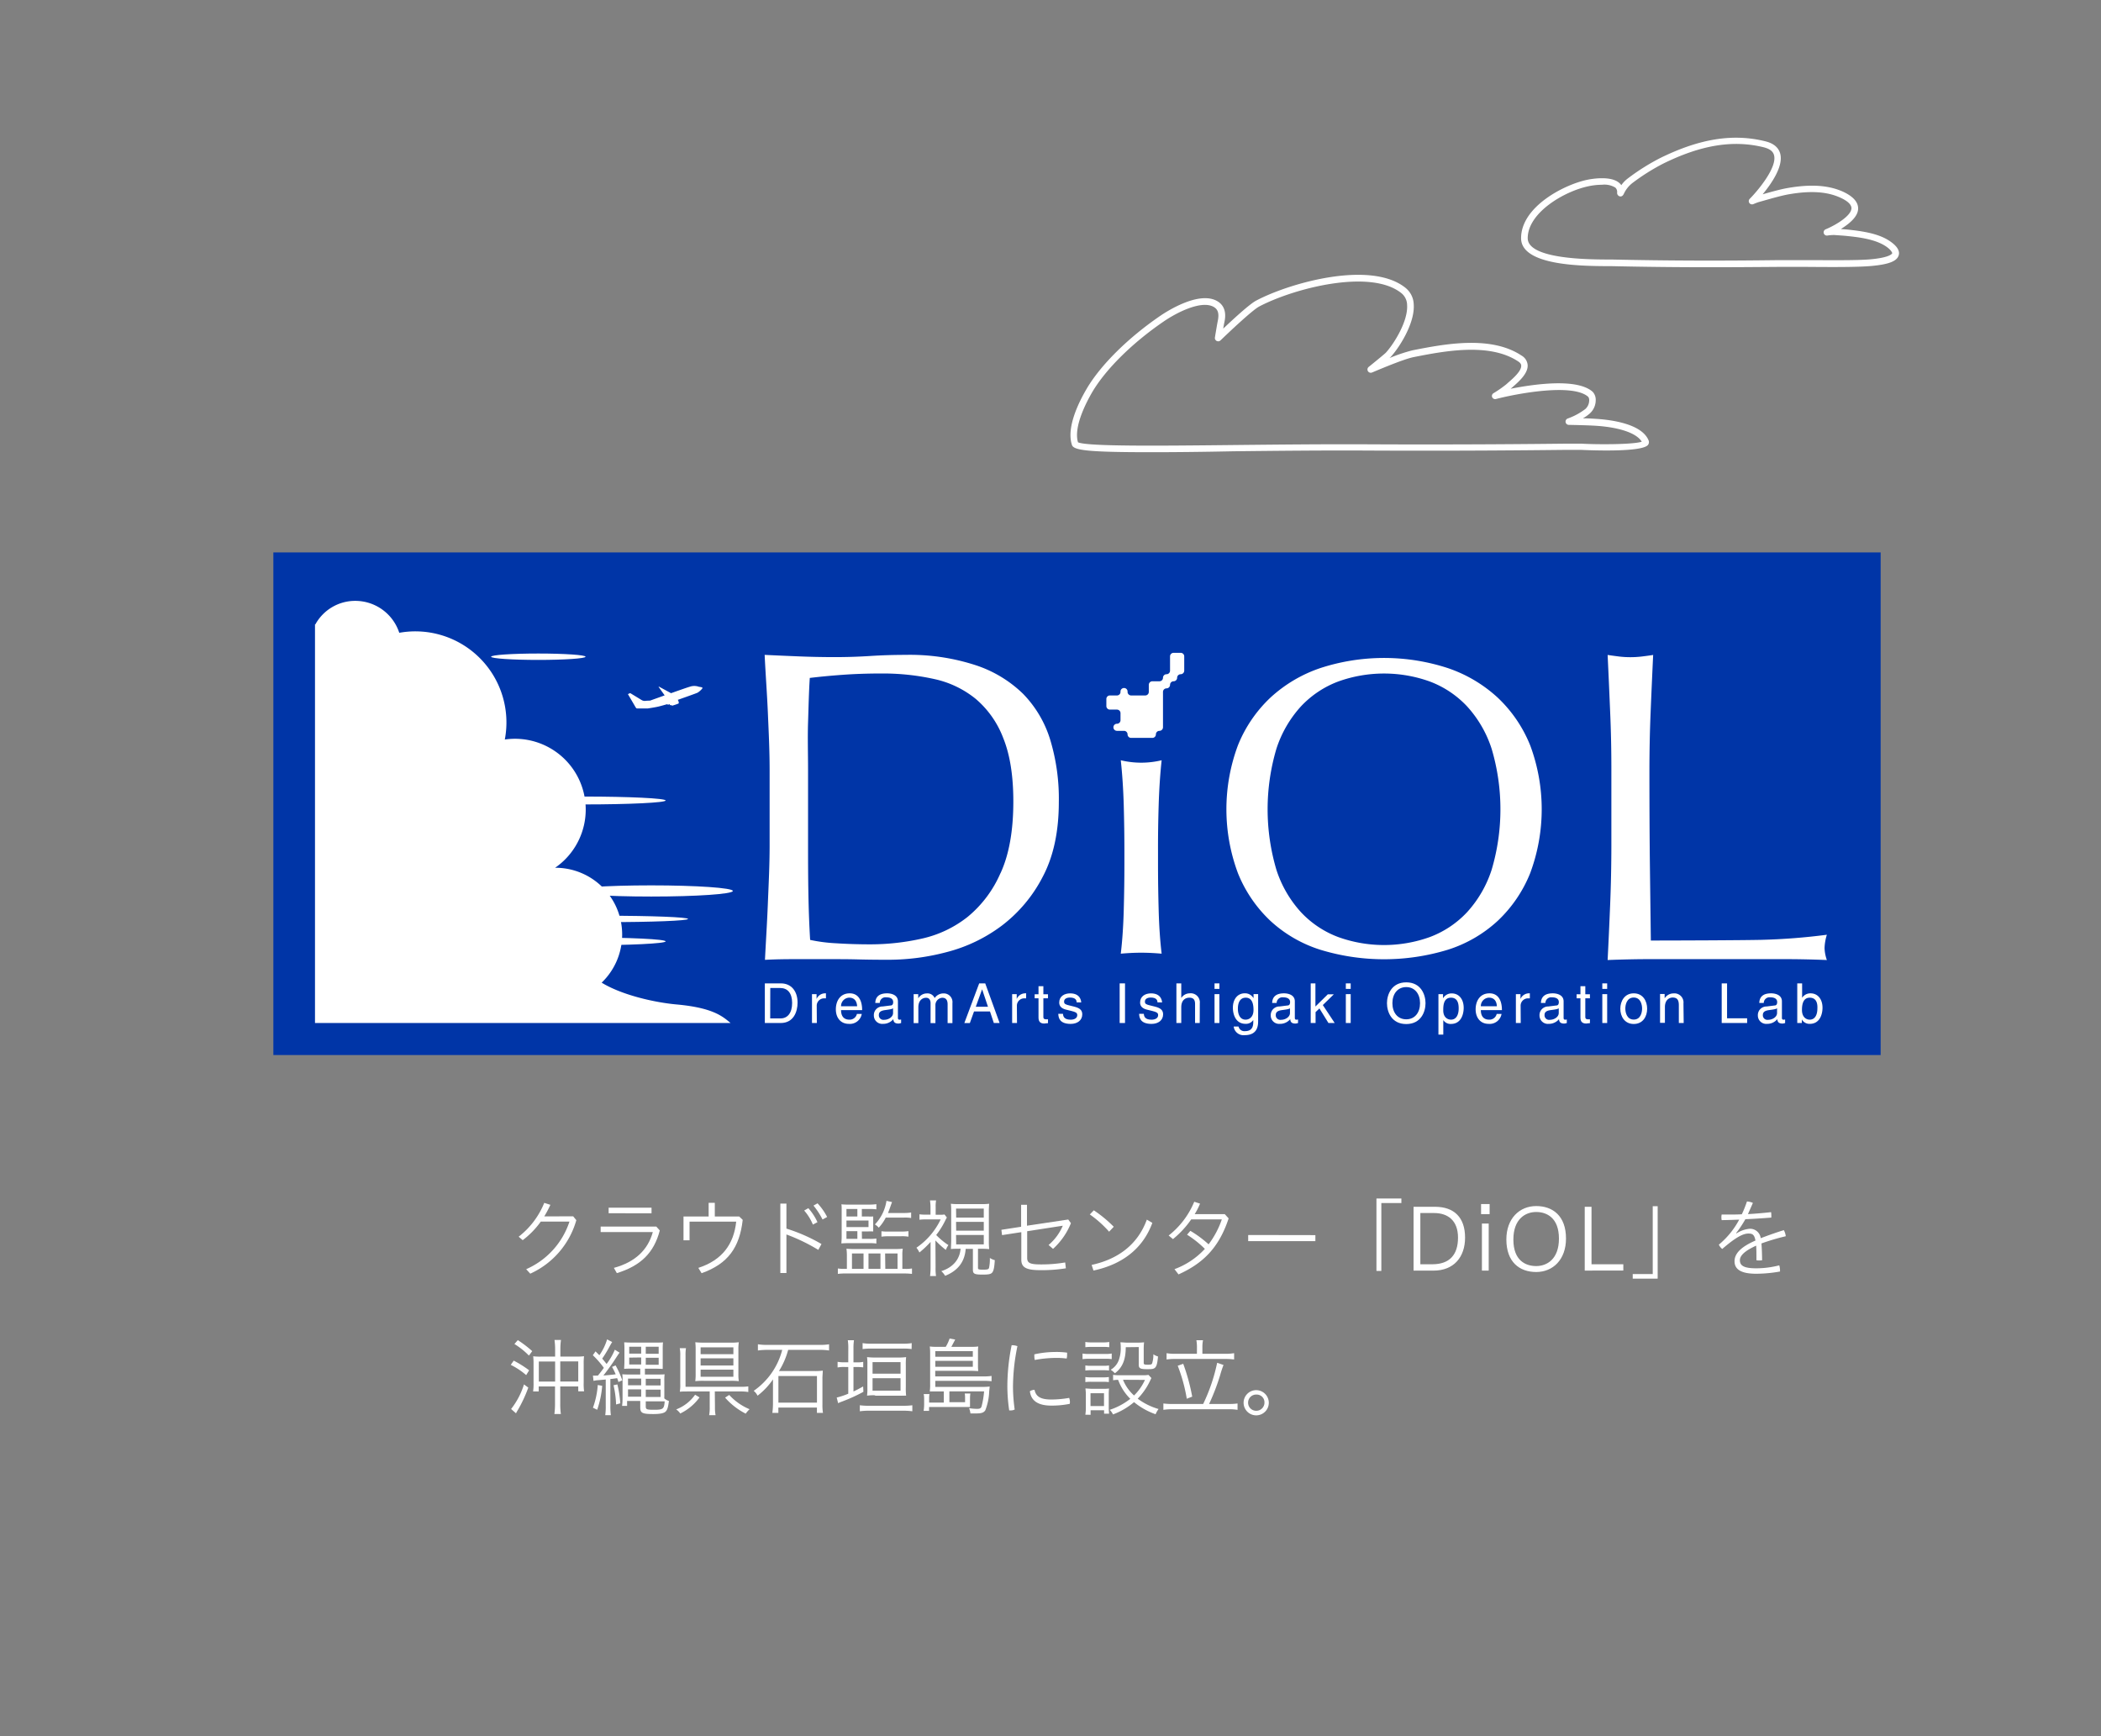 <svg id="レイヤー_2" data-name="レイヤー 2" xmlns="http://www.w3.org/2000/svg" xmlns:xlink="http://www.w3.org/1999/xlink" viewBox="0 0 545 450.45"><rect x="0" y="0" width="545" height="450.45" fill="#808080" stroke="none"/><defs><style>.cls-1{fill:none;}.cls-2{fill:#fff;}.cls-3{fill:#0035a7;}.cls-4{clip-path:url(#clip-path);}</style><clipPath id="clip-path"><rect class="cls-1" x="81.71" y="149.96" width="117.11" height="115.45"/></clipPath></defs><path class="cls-2" d="M298.61,117.32c-16.45,0-20.08-.49-20.54-1.86h0c-1.52-4.51,1.76-11.12,3.85-14.66,3.63-6.15,10.77-13.21,19.11-18.9,1.6-1.09,9.82-6.4,14.57-3.86,2.85,1.52,2.21,4.59,2,5.6-.07.3-.18.94-.3,1.62,2.5-2.37,6.82-6.36,8.53-7.26,8.76-4.64,29.84-10.57,38.81-3.28a5.72,5.72,0,0,1,2.08,4.22c.36,5-3.94,11.5-6,13.7l-.27.25a42.51,42.51,0,0,1,5.93-2c8.06-1.58,20.24-4,28.31,1.36a3.12,3.12,0,0,1,1.58,2.43c.15,2.18-2.24,4.28-3.82,5.67l-.58.51,0,0c6.17-1.22,17.26-2.79,21.27.79a3,3,0,0,1,.79,2.18,4.63,4.63,0,0,1-1.56,3.46,10.76,10.76,0,0,1-1.75,1.24c1.32,0,2.7.09,3.6.15,4.29.29,11.74,1.42,13.43,5.59a1.18,1.18,0,0,1-.14,1.13c-1.54,2.15-17.3,1.32-17.46,1.31l-3.39,0c-7.54.08-27.56.31-52.21.18-11.5-.06-23.72.07-34.51.19C311.15,117.26,304.15,117.32,298.61,117.32Zm-19-2.58c2.28,1.13,21.61.92,40.31.72,10.79-.11,23-.24,34.54-.19,24.64.13,44.65-.09,52.18-.17,2.77,0,3.38,0,3.51,0,4.65.27,13.68.22,15.72-.51-1.29-2.17-5.62-3.7-11.77-4.12-2.1-.15-7.12-.24-7.17-.24a.85.85,0,0,1-.26-1.65,16.75,16.75,0,0,0,4.56-2.46,3,3,0,0,0,1-2.15,1.49,1.49,0,0,0-.23-1c-4-3.62-18.65-.83-23.94.55a.84.84,0,0,1-1-.5.83.83,0,0,1,.34-1,29.61,29.61,0,0,0,3.35-2.33l.6-.54c1.17-1,3.34-2.93,3.25-4.28,0-.15,0-.6-.81-1.12-7.5-4.95-19.27-2.64-27.06-1.11-2.94.58-10.75,4-10.83,4a.85.85,0,0,1-.87-1.44c2-1.61,4.21-3.43,4.46-3.7,2.07-2.25,5.82-8.2,5.51-12.42a4,4,0,0,0-1.45-3c-8-6.48-28-1.27-36.95,3.46-1.83,1-7.82,6.66-10,8.77a.86.86,0,0,1-1,.14.85.85,0,0,1-.45-.89s.55-3.39.73-4.23c.42-2,.08-3.1-1.13-3.75-3.23-1.72-9.57,1.56-12.81,3.77-8.14,5.55-15.09,12.41-18.6,18.36C281.85,104.27,278.43,110.71,279.63,114.74Zm.06.18Z"/><path class="cls-2" d="M443.57,69.33c-8.62,0-16.89-.09-25.53-.28h-1.47c-6.57-.06-22-.19-22-7.25,0-8.17,11.16-13.9,17.14-15.15,1-.21,6.09-1.15,8.33.81a2.9,2.9,0,0,1,.53.58,7.63,7.63,0,0,1,1.71-1.76A56.28,56.28,0,0,1,430.66,41c10.26-5.05,18.94-6.43,27.35-4.32,2.06.52,3.33,1.58,3.77,3.15.9,3.25-2.24,7.79-4.55,10.58,2.12-.6,4.66-1.32,6.49-1.63,6.08-1.06,10.68-.73,14.47,1C480.73,51,482,52.42,482,54.09c0,2.15-2.37,4-4.47,5.33l1.56.12c4.16.44,8.47,1.05,11.45,3.24.6.45,2.43,1.79,2,3.4s-2.67,2.42-7.07,2.82h0c-3.68.34-10.66.29-16.82.24-2.88,0-5.52,0-7.42,0C455,69.29,449.23,69.33,443.57,69.33Zm41.77-1.17h0ZM415.57,47.93a17.68,17.68,0,0,0-3.49.38c-6.45,1.35-15.78,6.93-15.79,13.48,0,5.37,15.28,5.5,20.3,5.54l1.49,0c14.28.31,27.57.36,43.08.16,1.91,0,4.56,0,7.45,0,6.12,0,13.06.11,16.65-.22h0c5.23-.48,5.58-1.54,5.59-1.58s-.18-.71-1.35-1.57c-2.86-2.11-7.53-2.6-10.62-2.92-.55-.06-2.95-.22-3.07-.23a11.76,11.76,0,0,0-1.8.14.84.84,0,0,1-.93-.62.85.85,0,0,1,.5-1c2.56-1.06,6.65-3.49,6.69-5.47,0-1.16-1.51-2.11-2.8-2.7-3.46-1.61-7.74-1.9-13.46-.91-1.84.32-4.5,1.08-6.64,1.69l-1.11.31c-.51.15-1.47.56-1.48.56a.85.85,0,0,1-1-.31.84.84,0,0,1,.1-1.07c2.05-2.07,7.19-8.15,6.3-11.35-.27-1-1.1-1.59-2.55-2-8-2-16.3-.67-26.18,4.2a54.27,54.27,0,0,0-8.1,5.12,7.53,7.53,0,0,0-2.1,2.67c-.14.29-.44.89-1.14.7a.93.93,0,0,1-.63-.93,1.52,1.52,0,0,0-.49-1.35A5.52,5.52,0,0,0,415.57,47.93Z"/><path class="cls-2" d="M148.68,315.56l.82,1a21.72,21.72,0,0,1-11.95,13.88l-1.06-1.16a20.42,20.42,0,0,0,11.23-12.35h-7.44a22.19,22.19,0,0,1-4.69,4.82l-1.05-.9a21.09,21.09,0,0,0,6.64-8.78l1.59.51a26.77,26.77,0,0,1-1.59,3Z"/><path class="cls-2" d="M171.15,319.23c-1.52,5.85-5,9.18-11.14,11.07l-.77-1.36c5.57-1.52,8.83-4.69,10.1-9.29H155.81v-1.43h14.43Zm-2.14-5.9v1.44H157.88v-1.44Z"/><path class="cls-2" d="M191.74,315.6l.92.88c-.81,7.15-3.8,11.4-10.67,13.84l-.84-1.38c6.17-2,9.2-6.14,9.82-12h-12.1v4.84H177.3V315.6h6.52v-3.54h1.6v3.54Z"/><path class="cls-2" d="M204,318.75a43.76,43.76,0,0,1,9.09,4l-.82,1.52a47.52,47.52,0,0,0-8.27-4v10h-1.58v-18H204Zm5.68-5.3a14.26,14.26,0,0,1,2.37,3.63l-1.19.63a12.8,12.8,0,0,0-2.26-3.65Zm2.39-1.26a15.79,15.79,0,0,1,2.49,3.54l-1.19.66a19.34,19.34,0,0,0-2.35-3.61Z"/><path class="cls-2" d="M219.68,325.81a12.87,12.87,0,0,0-.11-1.85,19,19,0,0,0,2.07.09h10.47a19.26,19.26,0,0,0,2.07-.09,9.34,9.34,0,0,0-.11,1.72v3.52h.77a8.77,8.77,0,0,0,1.73-.11v1.41a17.49,17.49,0,0,0-2.17-.11H219.46a14.92,14.92,0,0,0-2.12.11v-1.41a10.42,10.42,0,0,0,1.63.11h.71Zm3.91-4.4h2a10,10,0,0,0,1.74-.09v1.3a10.85,10.85,0,0,0-1.7-.09H220a16.79,16.79,0,0,0-1.74.07c0-.35.07-1,.07-1.61v-7.06c0-.57,0-1.1-.07-1.48a15.82,15.82,0,0,0,1.65.07h5.5a13,13,0,0,0,1.92-.11v1.34a11.81,11.81,0,0,0-1.63-.09h-2.14v1.94h1.52a11.69,11.69,0,0,0,1.43,0c0,.31,0,.61,0,1.08v1.76c0,.44,0,.79,0,1.05a12.74,12.74,0,0,0-1.41,0h-1.54Zm-1.19-5.81v-1.94h-2.83v1.94Zm2.89,2.75v-1.69h-5.72v1.69Zm-5.72,1.06v2h2.83v-2ZM221,329.2H224v-4H221Zm4.29,0h3.1v-4h-3.1Zm4.48-13.31a11.5,11.5,0,0,1-1.82,2.62,4.08,4.08,0,0,0-1-.84,11.31,11.31,0,0,0,3-6.12l1.45.31c-.06.15-.15.38-.31.84-.39,1.1-.61,1.69-.74,2h4.13a11.32,11.32,0,0,0,1.87-.13V316a9.51,9.51,0,0,0-1.87-.11Zm-1.12,3.54a11.46,11.46,0,0,0,1.72.09h3.41a14.28,14.28,0,0,0,1.87-.11v1.43a10.44,10.44,0,0,0-1.85-.11h-3.26a13.93,13.93,0,0,0-1.89.11Zm1,9.77h3.17v-4H229.6Z"/><path class="cls-2" d="M242.69,328.78a13.64,13.64,0,0,0,.11,2.27h-1.54a17.78,17.78,0,0,0,.13-2.27V322.2a24.55,24.55,0,0,1-2.9,2.75,2.11,2.11,0,0,0-.11-.24,5.53,5.53,0,0,0-.66-1,18.56,18.56,0,0,0,6.29-7.35h-3.85a12.83,12.83,0,0,0-1.65.09v-1.41a11.88,11.88,0,0,0,1.6.09h1.26v-2c0-.55-.07-1.28-.13-1.7h1.58a8.9,8.9,0,0,0-.11,1.72v2H244a4.27,4.27,0,0,0,1-.07l.62.8a5.65,5.65,0,0,0-.42.77,20.43,20.43,0,0,1-2.35,3.76,18.73,18.73,0,0,0,3.16,2.62,5.92,5.92,0,0,0-.66,1.25,24.11,24.11,0,0,1-2.7-2.46Zm6.07-4.8c-.9,0-1.45,0-2.09.07,0-.51.07-1.36.07-2.18V314.5c0-1.17,0-1.5-.09-2.2a14.36,14.36,0,0,0,2.11.09h5.77a14.24,14.24,0,0,0,2.06-.09,20.81,20.81,0,0,0-.08,2.2v7.37a20.81,20.81,0,0,0,.08,2.2,20.09,20.09,0,0,0-2.11-.09h-.79v5c0,.35.22.42,1.34.42s1.39-.09,1.52-.44a10.87,10.87,0,0,0,.22-2.6,4,4,0,0,0,1.28.57c-.11,1.92-.31,2.82-.69,3.24s-1,.51-2.53.51c-2.06,0-2.46-.22-2.46-1.26V324H250.5c-.24,3.35-2,5.66-5.33,7a5,5,0,0,0-1-1.21c3-.95,4.81-3.06,5-5.84Zm-.73-8.09h7.16v-2.33H248Zm0,3.39h7.16V317H248Zm0,3.56h7.16V320.4H248Z"/><path class="cls-2" d="M277.1,316.39l.7.95a18.17,18.17,0,0,1-4.64,6.67L272,323a13.4,13.4,0,0,0,3.69-5l-9.24,1.43v6.91c0,1.26.62,1.7,3.44,1.7a36.73,36.73,0,0,0,6.42-.51l.18,1.52a39.52,39.52,0,0,1-6.63.48c-3.61,0-4.93-.68-4.93-2.7v-7.16l-5,.77-.17-1.38,5.12-.79v-5.7h1.52V318Z"/><path class="cls-2" d="M283.74,314a33.53,33.53,0,0,1,5.17,4.27l-1.21,1.28a28,28,0,0,0-5-4.47Zm-.57,14.17c6.58-1.43,11.88-5.06,14.32-11.75l1.43.84c-2.55,6.95-8.12,10.85-15.27,12.37Z"/><path class="cls-2" d="M304.66,329.27a20.15,20.15,0,0,0,7.88-5.26,26.58,26.58,0,0,0-4.62-3.68l.86-1a28.65,28.65,0,0,1,4.73,3.5,23.15,23.15,0,0,0,3.43-6.47H309a24.44,24.44,0,0,1-4.73,5.11l-1.12-.93a21.61,21.61,0,0,0,6.64-8.76l1.5.49A17.18,17.18,0,0,1,309.9,315h7.81l1,1.1c-2.55,7.77-6.8,11.73-13,14.53Z"/><path class="cls-2" d="M341.21,320.44V322H323.78v-1.59Z"/><path class="cls-2" d="M363.52,310.94v1.18h-5.2v17.61h-1.27V310.94Z"/><path class="cls-2" d="M372.25,313.09c4.93,0,7.79,2.75,7.79,8,0,5.06-2.93,8.56-8.19,8.56h-5.17V313.09ZM371.56,328c4.47,0,6.65-2.48,6.65-6.91s-2.62-6.38-6.2-6.38h-3.57V328Z"/><path class="cls-2" d="M384.19,315v-2.62h2.22V315Zm.22,14.65V317.43h1.76v12.21Z"/><path class="cls-2" d="M406.22,321.32c0,5.48-3.39,8.69-7.73,8.69s-7.74-2.59-7.74-8.45c0-5.45,3.43-8.66,7.74-8.66S406.22,315.47,406.22,321.32Zm-13.65.27c0,5.43,3.15,6.88,5.92,6.88s5.9-1.78,5.9-7.13-3.12-6.9-5.9-6.9S392.57,316.22,392.57,321.59Z"/><path class="cls-2" d="M411.08,329.64V313.09h1.76V328h8.25v1.63Z"/><path class="cls-2" d="M423.53,331.73v-1.19h5.19v-17.6H430v18.79Z"/><path class="cls-2" d="M450.43,320a7.52,7.52,0,0,1,3.44-1.21,2.78,2.78,0,0,1,2.86,2.45c1.91-.73,4-1.48,6-2.09a4.2,4.2,0,0,1,.5,1.58,55.61,55.61,0,0,0-6.31,1.87c.11,1.45.15,2.68.17,4.36a4.72,4.72,0,0,1-.77.06,4,4,0,0,1-.7-.06c0-1.59,0-2.69-.07-3.79-2.92,1.34-4.22,2.55-4.22,3.79,0,1.41,1.05,2.09,4.27,2.09a24,24,0,0,0,5.94-.77,5,5,0,0,1,.2,1.43v.17a35.51,35.51,0,0,1-6.17.58c-4,0-5.63-1.17-5.63-3.24,0-1.85,1.39-3.61,5.42-5.37-.27-1.52-.75-1.82-1.81-1.82-1.43,0-3.32,1-6.8,4a3,3,0,0,1-.88-1.12,21.48,21.48,0,0,0,5.28-6.49c-1.52.06-3,.11-4.55.13a3.87,3.87,0,0,1-.07-.77,3.14,3.14,0,0,1,.07-.68c.61,0,1.25,0,1.87,0,1.12,0,2.24,0,3.36-.07a29,29,0,0,0,1.33-3.32,4.4,4.4,0,0,1,1.54.37c-.42,1-.91,2.05-1.28,2.91,2-.11,4.05-.29,6-.51a4.84,4.84,0,0,1,.06.75c0,.22,0,.44,0,.66-2.24.18-4.49.33-6.73.42a28.28,28.28,0,0,1-2.4,3.61Z"/><path class="cls-2" d="M133.26,353a27.64,27.64,0,0,1,4,2.51l-.77,1.25a18.49,18.49,0,0,0-4-2.66Zm3.78,7a35.37,35.37,0,0,1-2.72,5.83c-.27.44-.33.58-.47.84l-1.27-1.12a19.77,19.77,0,0,0,3.34-6.38Zm-2.72-12.32a29.64,29.64,0,0,1,3.74,2.86l-.86,1.15a19.38,19.38,0,0,0-3.76-3Zm9.68,2.42a18.65,18.65,0,0,0-.16-2.46h1.68a16.42,16.42,0,0,0-.16,2.46v1.85h4.09a14.17,14.17,0,0,0,2.05-.09,14.51,14.51,0,0,0-.09,2v4.87a13.08,13.08,0,0,0,.11,2.24H150v-1.27h-4.67v4.53a18,18,0,0,0,.16,2.62h-1.68a20,20,0,0,0,.16-2.62v-4.53h-4.23V361h-1.45a14.33,14.33,0,0,0,.11-2.26v-4.95a14.58,14.58,0,0,0-.09-1.92,12.64,12.64,0,0,0,1.92.09H144Zm-4.23,3.13v5.21H144v-5.21ZM150,358.42v-5.21h-4.67v5.21Z"/><path class="cls-2" d="M153.81,356.88a7,7,0,0,0,1,0h.29c.42-.5.92-1.16,1.54-2a23.13,23.13,0,0,0-2.86-3.28l.7-1c.51.51.62.62,1,1a14.14,14.14,0,0,0,2-4.11l1.32.68c-.15.24-.28.44-.7,1.21a30.38,30.38,0,0,1-1.89,3.1c.42.46.79.95,1.14,1.39a17,17,0,0,0,2.14-3.7l1.23.77c-.18.22-.29.38-.44.6l-1.06,1.62c-.53.82-1.91,2.71-2.7,3.7.94-.07,2.24-.18,3.19-.31a15.39,15.39,0,0,0-.95-1.91l.92-.4a22.46,22.46,0,0,1,1.74,3.87l-1,.44c-.15-.54-.22-.7-.33-1-1.21.18-1.36.18-1.76.22v6.89a16.66,16.66,0,0,0,.13,2.49H157a15.88,15.88,0,0,0,.13-2.49v-6.76l-1.78.16a6.63,6.63,0,0,0-1.39.2Zm2.4,2.66a25,25,0,0,1-1.3,6.21l-1.1-.53a21.57,21.57,0,0,0,1.25-5.9Zm3.94-.37a29.75,29.75,0,0,1,.76,4.91l-1.1.3a25.47,25.47,0,0,0-.66-5Zm3.76-4.09c-.84,0-1.43,0-2,.06,0-.53.07-1.05.07-2.09v-2.9a18.84,18.84,0,0,0-.07-1.89c.46,0,1,.06,2.07.06h6c.9,0,1.58,0,2-.06a16.89,16.89,0,0,0-.07,1.95V353l0,.85v.51c0,.2,0,.4,0,.79-.4,0-1.14-.06-2-.06h-2.62v1.51h3.26c.94,0,1.47,0,1.85-.06a12.9,12.9,0,0,0-.07,1.83v3.91a2.94,2.94,0,0,0,0,.53,3.4,3.4,0,0,0,1.19.66c-.22,1.69-.42,2.29-.84,2.73s-1.43.66-3.19.66c-2.9,0-3.41-.27-3.41-1.74v-1.65h-3.41v1.28h-1.3a16.75,16.75,0,0,0,.12-2.07v-4.34a10.15,10.15,0,0,0-.07-1.8,18.52,18.52,0,0,0,1.89.06h2.77v-1.51Zm-1,2.59v1.72h3.41v-1.72Zm0,2.78v1.91h3.41v-1.91Zm.31-11.05v1.78h3.1V349.4Zm0,2.82V354h3.1v-1.82Zm4.29-1h3.35V349.4h-3.35Zm0,2.86h3.35v-1.82h-3.35Zm0,5.35h3.85v-1.72h-3.85Zm0,3h3.85v-1.91h-3.85Zm0,2.42c0,.79.24.9,2.07.9,2.44,0,2.68-.17,2.84-2.18-.44,0-.93,0-1.7,0h-3.21Z"/><path class="cls-2" d="M181.46,362.54a13.45,13.45,0,0,1-5,4.18,3.82,3.82,0,0,0-1.06-1.06,10.66,10.66,0,0,0,4.91-3.81Zm4,2.46a10.39,10.39,0,0,0,.16,2.16h-1.67a10.67,10.67,0,0,0,.15-2.16v-4h-5.59c-.86,0-1.5,0-2.16.07a11.83,11.83,0,0,0,.11-2.11v-7.24a9.21,9.21,0,0,0-.13-1.94h1.61a11,11,0,0,0-.11,1.94v8.07H192a13,13,0,0,0,2.11-.11v1.46A12.32,12.32,0,0,0,192,361h-6.58Zm6.08-8.67a11.55,11.55,0,0,0,.11,2,18,18,0,0,0-2.25-.09h-6.8a18,18,0,0,0-2.24.09,15.82,15.82,0,0,0,.09-2.1v-6.07a15.43,15.43,0,0,0-.09-1.93c.5.06,1.49.11,2.35.11h6.74a16.69,16.69,0,0,0,2.2-.11,11.84,11.84,0,0,0-.11,2Zm-9.8-5h8.5v-1.78h-8.5Zm0,2.93h8.5v-1.85h-8.5Zm0,2.93h8.5v-1.85h-8.5Zm7.42,4.71a14.89,14.89,0,0,0,5.28,3.71,6.8,6.8,0,0,0-1,1.15,17.79,17.79,0,0,1-5.35-4.16Z"/><path class="cls-2" d="M199.15,350.21a18.58,18.58,0,0,0-2.55.16v-1.61a15,15,0,0,0,2.53.16h13.4a14.32,14.32,0,0,0,2.53-.16v1.61a15.83,15.83,0,0,0-2.51-.16h-8.1a19.88,19.88,0,0,1-2.39,5.5h9.24a15.8,15.8,0,0,0,2.13-.11c0,.6-.11,1.52-.09,2.12v6.71a12,12,0,0,0,.14,2.13h-1.57v-1.38h-10v1.38h-1.56a19.1,19.1,0,0,0,.16-2.18v-4.86c0-.68,0-1,0-1.65a18.34,18.34,0,0,1-4,4.23,3.61,3.61,0,0,0-1-1.26,18.53,18.53,0,0,0,7.4-10.63Zm2.77,13.69h10V357h-10Z"/><path class="cls-2" d="M220.05,349.77a12.85,12.85,0,0,0-.13-2.06h1.6a13.25,13.25,0,0,0-.13,2v3.74h.77a7.29,7.29,0,0,0,1.76-.13v1.43a12.58,12.58,0,0,0-1.76-.09h-.77V361c.88-.4,1.39-.68,2.51-1.3l.07,1.39a42,42,0,0,1-5.5,2.51,9.92,9.92,0,0,0-1.06.44l-.37-1.46a18.83,18.83,0,0,0,3-1v-6.93h-.92a8.35,8.35,0,0,0-1.85.13v-1.47a9.51,9.51,0,0,0,1.85.13h.92Zm16.61,16.37a18.59,18.59,0,0,0-2.26-.15h-9.13a18.07,18.07,0,0,0-2.23.15v-1.56a15.91,15.91,0,0,0,2.25.13h9.11a16.42,16.42,0,0,0,2.26-.13ZM236.47,350a15.44,15.44,0,0,0-2.29-.13H226a17.49,17.49,0,0,0-2.24.13v-1.54a12.77,12.77,0,0,0,2.24.15h8.23a13.37,13.37,0,0,0,2.27-.15ZM227,362a11.6,11.6,0,0,0-2.09.09,12.29,12.29,0,0,0,.09-2v-6a12.19,12.19,0,0,0-.09-2,18.16,18.16,0,0,0,2.22.11h5.75a16.17,16.17,0,0,0,2.17-.11,16,16,0,0,0-.08,2.18v5.57a16.24,16.24,0,0,0,.08,2.26,3,3,0,0,0-.59,0,3.35,3.35,0,0,0-.53,0H227Zm-.66-5.61h7.26v-3h-7.26Zm0,4.4h7.26v-3.22h-7.26Z"/><path class="cls-2" d="M244.82,361H243c-1.08,0-1.3,0-1.81,0a14.59,14.59,0,0,0,.09-2v-8a15.7,15.7,0,0,0-.09-1.67,11.43,11.43,0,0,0,1.74.09h2.4a11,11,0,0,0,1-2.16l1.45.27c-.35.68-.72,1.36-1,1.89H252a11.39,11.39,0,0,0,1.76-.09,9.11,9.11,0,0,0-.07,1.37v3.54a12,12,0,0,0,.07,1.47c-.51,0-1.1-.06-1.68-.06h-9.48v1.45h12.61a13.15,13.15,0,0,0,2-.13v1.38a18.06,18.06,0,0,0-2.06-.11H242.62v1.57H255a11.73,11.73,0,0,0,1.71-.09c0,.11,0,.2,0,.22-.05.42-.07.63-.11,1a15,15,0,0,1-1,4.93c-.39.61-1,.83-2.26.83-.62,0-1,0-1.61,0a5.12,5.12,0,0,0-.35-1.37,12.32,12.32,0,0,0,2.11.18c.71,0,1-.15,1.15-.7a22,22,0,0,0,.63-3.83h-9v2.81h4.07v-1.05a7.36,7.36,0,0,0-.08-1.21h1.45a9.23,9.23,0,0,0-.09,1.3v1.07c0,.53,0,.77,0,1.13h-.35l-.44,0c-.13,0-.61,0-.77,0H241v1h-1.41a10.76,10.76,0,0,0,.13-1.69l0-1.39a5.83,5.83,0,0,0-.11-1.27h1.49a7.06,7.06,0,0,0-.08,1.21v1h3.8Zm7.53-9v-1.45h-9.73v1.45Zm-9.73,2.6h9.73v-1.54h-9.73Z"/><path class="cls-2" d="M263.92,349.25a52.58,52.58,0,0,0-1.15,10.56,42.37,42.37,0,0,0,.44,5.87,2.12,2.12,0,0,1-1,.24,3.17,3.17,0,0,1-.42,0,42.56,42.56,0,0,1-.48-6.18A53.79,53.79,0,0,1,262.42,349,4.1,4.1,0,0,1,263.92,349.25Zm13.62,14.5a2.49,2.49,0,0,1-.05.46,23.5,23.5,0,0,1-4.77.46c-3.63,0-5.28-1.39-5.57-3.72a2.19,2.19,0,0,1,1.21-.37c.36,1.71,1.5,2.51,4.38,2.51a27.21,27.21,0,0,0,4.6-.42A3.1,3.1,0,0,1,277.54,363.75Zm-3.74-13a22.85,22.85,0,0,1,3,.18,4.27,4.27,0,0,1,0,.53,3.4,3.4,0,0,1-.11,1,19.52,19.52,0,0,0-2.84-.16,30.37,30.37,0,0,0-5.43.53,4.3,4.3,0,0,1-.11-1,3.54,3.54,0,0,1,0-.46A24.9,24.9,0,0,1,273.8,350.76Z"/><path class="cls-2" d="M280.81,351.16a8.82,8.82,0,0,0,1.74.11h4.09a8.4,8.4,0,0,0,1.74-.11v1.45a9.64,9.64,0,0,0-1.56-.09h-4.27a13.43,13.43,0,0,0-1.74.09Zm.73-3a8.54,8.54,0,0,0,1.65.11h2.9a8.36,8.36,0,0,0,1.65-.11v1.36a12.68,12.68,0,0,0-1.65-.08h-2.9a13,13,0,0,0-1.65.08Zm0,18.88a12.6,12.6,0,0,0,.13-2.09v-2.93a12.62,12.62,0,0,0-.11-1.8c.4,0,1.17.09,1.72.09h2.84a11.28,11.28,0,0,0,1.56-.07,14.92,14.92,0,0,0-.07,1.69V365a14.09,14.09,0,0,0,.09,1.76h-1.3v-.88h-3.5v1.17Zm0-12.79a8.67,8.67,0,0,0,1.56.09h3.06a8.3,8.3,0,0,0,1.52-.09v1.32a11.15,11.15,0,0,0-1.52-.08h-3.06a11.41,11.41,0,0,0-1.56.08Zm0,3a8.88,8.88,0,0,0,1.56.09h3a8.69,8.69,0,0,0,1.54-.09v1.32a11.47,11.47,0,0,0-1.54-.08h-3a10.77,10.77,0,0,0-1.56.08Zm1.34,7.53h3.5v-3.32h-3.5Zm15.8-7.26c-.06.11-.09.15-.13.24s-.11.22-.26.55a16.92,16.92,0,0,1-3.17,4.56,16.5,16.5,0,0,0,5.41,2.68,6.64,6.64,0,0,0-.77,1.36,18.34,18.34,0,0,1-5.59-3.14,18.27,18.27,0,0,1-5.46,3.19,4,4,0,0,0-.85-1.19,17.32,17.32,0,0,0,5.34-2.86,13.37,13.37,0,0,1-3.16-4.93,10.21,10.21,0,0,0-1.3.11v-1.41a7.36,7.36,0,0,0,1.54.11h6a7.63,7.63,0,0,0,1.63-.09Zm-6.66-8c0,3.28-.89,5.33-2.82,6.76a5.31,5.31,0,0,0-1.1-.91,4.75,4.75,0,0,0,2.13-2.55,9.08,9.08,0,0,0,.49-3.3,7.91,7.91,0,0,0-.09-1.27c.46,0,1.25.08,1.67.08h2.62a14.94,14.94,0,0,0,1.85-.08,15.84,15.84,0,0,0-.09,2v3.35c0,.37.18.46,1,.46s1.06-.07,1.17-.31a7,7,0,0,0,.33-2.4,3.75,3.75,0,0,0,1.21.57c-.16,1.76-.36,2.53-.77,2.91s-.88.39-2.09.39c-1.76,0-2.14-.22-2.14-1.18v-4.56Zm-.71,8.45a11,11,0,0,0,2.86,4.07A13.28,13.28,0,0,0,297,358Z"/><path class="cls-2" d="M312.1,364.25a46.09,46.09,0,0,0,3.63-10.69l1.65.57a26.33,26.33,0,0,0-.86,2.6,57,57,0,0,1-2.88,7.52h5a16.34,16.34,0,0,0,2.38-.13v1.65a12.92,12.92,0,0,0-2.38-.15H304.27a14.23,14.23,0,0,0-2.49.15v-1.65a18.27,18.27,0,0,0,2.49.13Zm-1.61-14.78a9.81,9.81,0,0,0-.15-1.76h1.72a8.8,8.8,0,0,0-.16,1.76v1.76h5.74a14.11,14.11,0,0,0,2.49-.16v1.63a17.59,17.59,0,0,0-2.49-.13H305a16,16,0,0,0-2.39.13v-1.63a12.71,12.71,0,0,0,2.39.16h5.48Zm-3.56,4.35a52.21,52.21,0,0,1,2.33,8.52l-1.41.55a42.15,42.15,0,0,0-2.35-8.56Z"/><path class="cls-2" d="M329.13,363.9a3.27,3.27,0,1,1-3.26-3.24A3.29,3.29,0,0,1,329.13,363.9Zm-5.37,0a2.08,2.08,0,0,0,2.11,2.11A2.11,2.11,0,0,0,328,363.9a2,2,0,0,0-2.09-2.09A2.07,2.07,0,0,0,323.76,363.9Z"/><rect class="cls-3" x="70.91" y="143.32" width="416.93" height="130.4"/><path class="cls-2" d="M306.27,169.37h-1.84a.92.92,0,0,0-.92.92V174a.92.92,0,0,1-.92.92.92.92,0,0,0-.91.92.92.92,0,0,1-.92.91h-1.84a.93.93,0,0,0-.92.92v1.84a.92.92,0,0,1-.91.92h-3.68a.93.93,0,0,1-.92-.92.92.92,0,1,0-1.83,0,.92.92,0,0,1-.92.92H287.9a.91.91,0,0,0-.91.91v1.84a.92.92,0,0,0,.91.92h1.84a.92.92,0,0,1,.92.92v1.83a.92.92,0,0,1-.92.92.92.92,0,1,0,0,1.84h1.84a.92.92,0,0,1,.91.92.92.92,0,0,0,.92.91h5.51a.92.92,0,0,0,.92-.91.92.92,0,0,1,.92-.92.93.93,0,0,0,.92-.92v-9.18a.92.92,0,0,1,.91-.92.92.92,0,0,0,.92-.92.93.93,0,0,1,.92-.92.92.92,0,0,0,.92-.91.92.92,0,0,1,.92-.92.93.93,0,0,0,.92-.92v-3.67A.92.92,0,0,0,306.27,169.37Z"/><path class="cls-2" d="M272.45,192a29.3,29.3,0,0,0-7.07-12A31.82,31.82,0,0,0,253,172.55a55.06,55.06,0,0,0-18.18-2.65q-4.59,0-9.11.29t-9.12.29q-4.59,0-9.12-.18t-9.12-.4c.24,5.06.62,10,.83,14.9s.46,9.83.46,14.89v19.79c0,5.06-.26,10-.46,15s-.51,9.79-.75,14.54c2.74-.15,5.36-.18,8-.18h8.1c2.73,0,5.43,0,8.08.07s5.36.09,8.1.09a59.23,59.23,0,0,0,14.91-2,40.53,40.53,0,0,0,14.25-6.85,37.4,37.4,0,0,0,10.63-12.71q4.16-7.87,4.16-19.38A52.84,52.84,0,0,0,272.45,192Zm-12.92,34.51A30.16,30.16,0,0,1,251,237.88a29.4,29.4,0,0,1-11.89,5.64A60.78,60.78,0,0,1,225.77,245c-3.06,0-6-.09-8.93-.28a42.15,42.15,0,0,1-6.69-.87c-.49-8-.54-16.1-.54-24.38V199.69c0-4.14-.13-8.22,0-12.25s.21-7.88.45-11.56c2.5-.3,5.27-.57,8.41-.8s6.49-.35,10.12-.35a61.48,61.48,0,0,1,13.75,1.44,25.58,25.58,0,0,1,10.8,5.18,24.91,24.91,0,0,1,7.12,10.18q2.6,6.43,2.6,16.45Q262.85,219.37,259.53,226.55Z"/><path class="cls-2" d="M291.5,208.88q-.18-6.23-.77-11.64a22.61,22.61,0,0,0,10.6,0q-.58,5.41-.77,11.64t-.17,11.89v3.5q0,5.67.17,11.89t.77,11.26c-1.81-.16-3.57-.25-5.3-.25s-3.49.09-5.3.25q.6-5,.77-11.26t.17-11.89v-3.5Q291.67,215.12,291.5,208.88Z"/><path class="cls-2" d="M396.92,193.35A34.79,34.79,0,0,0,388.51,181a36.14,36.14,0,0,0-12.94-7.67,53.36,53.36,0,0,0-33.09,0A36.14,36.14,0,0,0,329.54,181a34.79,34.79,0,0,0-8.41,12.34,47.48,47.48,0,0,0,0,33.22,34.79,34.79,0,0,0,8.41,12.34,34.29,34.29,0,0,0,12.94,7.5,56.65,56.65,0,0,0,33.09,0,34.29,34.29,0,0,0,12.94-7.5,34.79,34.79,0,0,0,8.41-12.34,47.48,47.48,0,0,0,0-33.22Zm-10,32.34a29.93,29.93,0,0,1-6.39,11,25.47,25.47,0,0,1-9.61,6.41,35.11,35.11,0,0,1-23.81,0,25.47,25.47,0,0,1-9.61-6.41,29.93,29.93,0,0,1-6.39-11,55.17,55.17,0,0,1,0-31.46,30,30,0,0,1,6.39-11,25.59,25.59,0,0,1,9.61-6.41,35.11,35.11,0,0,1,23.81,0,25.59,25.59,0,0,1,9.61,6.41,30,30,0,0,1,6.39,11,55.17,55.17,0,0,1,0,31.46Z"/><path class="cls-2" d="M417.68,184.84q-.3-7.31-.66-14.92c1.05.16,2.06.29,3,.41a24.91,24.91,0,0,0,5.81,0c1-.12,2-.25,3-.41q-.36,7.61-.66,14.92t-.31,14.92q0,14.52.13,25.18t.24,19.07c5.72,0,23.49-.06,28.73-.18a161.42,161.42,0,0,0,16.93-1.32,12.86,12.86,0,0,0-.6,3.45,10.31,10.31,0,0,0,.6,3.11q-5.56-.23-11.13-.23H428.21q-5.38,0-11.19.23.36-7.14.66-14.51t.31-15V199.76Q418,192.16,417.68,184.84Z"/><path class="cls-2" d="M198.4,255.13h4.17c2.68,0,4.32,2,4.32,5,0,2.3-1,5.28-4.38,5.28H198.4Zm1.39,9.09h2.69c1.81,0,3-1.42,3-4s-1.19-3.89-3.08-3.89h-2.59Z"/><path class="cls-2" d="M211.89,265.41h-1.26v-7.49h1.19v1.25h0a2.42,2.42,0,0,1,2.11-1.46,1,1,0,0,1,.32,0v1.3h-.47a1.91,1.91,0,0,0-1.92,2Z"/><path class="cls-2" d="M223.54,263.06a3.12,3.12,0,0,1-3.37,2.57c-2.1,0-3.35-1.59-3.35-3.76s1.12-4.16,3.6-4.16c2.16,0,3.22,1.71,3.22,4.36h-5.47c0,1.57.73,2.47,2.17,2.47a1.92,1.92,0,0,0,1.94-1.48Zm-1.2-2c-.08-1.16-.56-2.23-2.1-2.23a2.19,2.19,0,0,0-2.07,2.23Z"/><path class="cls-2" d="M227.05,260.2c.06-1.79,1.24-2.49,3.09-2.49.6,0,2.78.17,2.78,2.09v4.31c0,.31.16.44.42.44a3.5,3.5,0,0,0,.41-.05v.91a2.28,2.28,0,0,1-.69.14c-1.11,0-1.29-.57-1.33-1.14a3.4,3.4,0,0,1-2.71,1.22,2.16,2.16,0,0,1-2.34-2.17,2.23,2.23,0,0,1,2.27-2.34l2.08-.26c.3,0,.66-.15.66-.89s-.57-1.22-1.76-1.22a1.49,1.49,0,0,0-1.72,1.45Zm4.61,1.39c-.2.16-.52.27-2.08.47-.61.09-1.6.27-1.6,1.22a1.18,1.18,0,0,0,1.36,1.3c1.17,0,2.32-.76,2.32-1.76Z"/><path class="cls-2" d="M237,257.92h1.19V259h0a2.63,2.63,0,0,1,2.26-1.27,2,2,0,0,1,2,1.21,2.76,2.76,0,0,1,2.3-1.21,2.25,2.25,0,0,1,2.31,2.52v5.18h-1.25v-4.84c0-1-.32-1.73-1.4-1.73a1.9,1.9,0,0,0-1.76,2v4.57h-1.26v-5.18c0-.63-.24-1.39-1.17-1.39-.72,0-2,.46-2,2.49v4.08H237Z"/><path class="cls-2" d="M252.66,262.42l-1.08,3h-1.43L254,255.13h1.57l3.73,10.28H257.8l-1-3Zm3.62-1.23-1.52-4.53h0l-1.64,4.53Z"/><path class="cls-2" d="M263.81,265.41h-1.26v-7.49h1.19v1.25h0a2.42,2.42,0,0,1,2.11-1.46,1,1,0,0,1,.33,0v1.3h-.48a1.91,1.91,0,0,0-1.92,2Z"/><path class="cls-2" d="M270.65,259v4.87c0,.58.5.58.76.58h.44v1c-.46,0-.82.1-.94.1-1.25,0-1.52-.7-1.52-1.6V259h-1v-1.05h1v-2.09h1.26v2.09h1.2V259Z"/><path class="cls-2" d="M279.28,260.06c0-.48-.18-1.26-1.77-1.26-.39,0-1.49.12-1.49,1.05,0,.62.39.76,1.36,1l1.26.31c1.56.39,2.1,1,2.1,2,0,1.55-1.27,2.48-3,2.48-3,0-3.18-1.72-3.22-2.62h1.21c.05.58.22,1.53,2,1.53.9,0,1.71-.36,1.71-1.19,0-.6-.41-.8-1.49-1.07l-1.46-.36c-1-.26-1.73-.79-1.73-1.82,0-1.65,1.36-2.39,2.84-2.39,2.68,0,2.86,2,2.86,2.35Z"/><path class="cls-2" d="M291.83,265.41h-1.39V255.13h1.39Z"/><path class="cls-2" d="M300.25,260.06c0-.48-.18-1.26-1.77-1.26-.39,0-1.49.12-1.49,1.05,0,.62.38.76,1.36,1l1.26.31c1.56.39,2.1,1,2.1,2,0,1.55-1.27,2.48-3,2.48-3,0-3.18-1.72-3.22-2.62h1.21c.05.58.22,1.53,2,1.53.91,0,1.72-.36,1.72-1.19,0-.6-.41-.8-1.49-1.07l-1.46-.36c-1-.26-1.73-.79-1.73-1.82,0-1.65,1.36-2.39,2.83-2.39,2.68,0,2.87,2,2.87,2.35Z"/><path class="cls-2" d="M311.21,265.41H310v-4.9c0-1-.29-1.67-1.49-1.67-1,0-2.09.6-2.09,2.49v4.08h-1.26V255.13h1.26v3.79h0a2.62,2.62,0,0,1,2.19-1.21,2.36,2.36,0,0,1,2.62,2.6Z"/><path class="cls-2" d="M315.05,256.56v-1.43h1.26v1.43Zm1.26,8.85h-1.26v-7.49h1.26Z"/><path class="cls-2" d="M326.36,264.8c0,1.07,0,3.76-3.48,3.76a2.56,2.56,0,0,1-2.86-2.23h1.26a1.54,1.54,0,0,0,1.69,1.19c2.18,0,2.13-1.75,2.13-2.64v-.31h0v.05a2.25,2.25,0,0,1-2,1c-2.55,0-3.29-2.4-3.29-4.19,0-2.1,1.13-3.73,3.12-3.73a2.56,2.56,0,0,1,2.24,1.27h0v-1.06h1.19Zm-3.25-.26c.8,0,2.05-.53,2.05-2.52,0-1.22-.2-3.18-2-3.18s-2.05,1.85-2.05,2.8C321.09,263.29,321.74,264.54,323.11,264.54Z"/><path class="cls-2" d="M330,260.2c.06-1.79,1.25-2.49,3.1-2.49.6,0,2.78.17,2.78,2.09v4.31c0,.31.15.44.41.44a3.65,3.65,0,0,0,.42-.05v.91a2.28,2.28,0,0,1-.69.14c-1.12,0-1.29-.57-1.33-1.14a3.42,3.42,0,0,1-2.71,1.22,2.17,2.17,0,0,1-2.35-2.17,2.24,2.24,0,0,1,2.28-2.34l2.08-.26c.3,0,.66-.15.66-.89s-.58-1.22-1.77-1.22a1.5,1.5,0,0,0-1.72,1.45Zm4.62,1.39c-.2.16-.52.27-2.08.47-.61.09-1.6.27-1.6,1.22a1.18,1.18,0,0,0,1.36,1.3c1.17,0,2.32-.76,2.32-1.76Z"/><path class="cls-2" d="M346.22,265.41H344.6l-2.34-3.78-1,.95v2.83H340V255.13h1.22v6l3.22-3.17H346l-2.86,2.79Z"/><path class="cls-2" d="M349.11,256.56v-1.43h1.26v1.43Zm1.26,8.85h-1.26v-7.49h1.26Z"/><path class="cls-2" d="M364.78,265.68c-3.84,0-5-3.19-5-5.41s1.18-5.41,5-5.41,5,3.19,5,5.41S368.61,265.68,364.78,265.68Zm0-9.59c-2.24,0-3.59,1.76-3.59,4.18s1.35,4.18,3.59,4.18,3.58-1.76,3.58-4.18S367,256.09,364.78,256.09Z"/><path class="cls-2" d="M373.13,257.92h1.19V259h0a2.56,2.56,0,0,1,2.24-1.27c2,0,3.12,1.63,3.12,3.73,0,1.79-.74,4.19-3.29,4.19a2.23,2.23,0,0,1-2-1h0v3.76h-1.26Zm3.25,6.62c1.37,0,2-1.25,2-2.9,0-.95-.1-2.8-2-2.8s-2,2-2,3.18C374.33,264,375.58,264.54,376.38,264.54Z"/><path class="cls-2" d="M389.5,263.06a3.12,3.12,0,0,1-3.37,2.57c-2.1,0-3.35-1.59-3.35-3.76s1.12-4.16,3.6-4.16c2.16,0,3.22,1.71,3.22,4.36h-5.47c0,1.57.73,2.47,2.17,2.47a1.92,1.92,0,0,0,1.94-1.48Zm-1.21-2c-.07-1.16-.55-2.23-2.09-2.23a2.19,2.19,0,0,0-2.07,2.23Z"/><path class="cls-2" d="M394.48,265.41h-1.26v-7.49h1.19v1.25h0a2.42,2.42,0,0,1,2.11-1.46,1,1,0,0,1,.32,0v1.3h-.47a1.91,1.91,0,0,0-1.92,2Z"/><path class="cls-2" d="M399.72,260.2c.06-1.79,1.25-2.49,3.1-2.49.6,0,2.78.17,2.78,2.09v4.31c0,.31.15.44.41.44a3.65,3.65,0,0,0,.42-.05v.91a2.28,2.28,0,0,1-.69.14c-1.12,0-1.29-.57-1.33-1.14a3.42,3.42,0,0,1-2.71,1.22,2.17,2.17,0,0,1-2.35-2.17,2.24,2.24,0,0,1,2.28-2.34l2.08-.26c.3,0,.65-.15.65-.89s-.57-1.22-1.76-1.22a1.5,1.5,0,0,0-1.72,1.45Zm4.62,1.39c-.2.16-.52.27-2.08.47-.62.09-1.6.27-1.6,1.22a1.18,1.18,0,0,0,1.36,1.3c1.17,0,2.32-.76,2.32-1.76Z"/><path class="cls-2" d="M411.23,259v4.87c0,.58.5.58.76.58h.44v1c-.46,0-.82.1-.94.1-1.25,0-1.52-.7-1.52-1.6V259h-1v-1.05h1v-2.09h1.26v2.09h1.2V259Z"/><path class="cls-2" d="M415.64,256.56v-1.43h1.26v1.43Zm1.26,8.85h-1.26v-7.49h1.26Z"/><path class="cls-2" d="M423.79,257.71c2.39,0,3.48,2,3.48,4s-1.09,3.95-3.48,3.95-3.48-2-3.48-3.95S421.4,257.71,423.79,257.71Zm0,6.81c1.8,0,2.17-1.86,2.17-2.86s-.37-2.86-2.17-2.86-2.18,1.86-2.18,2.86S422,264.52,423.79,264.52Z"/><path class="cls-2" d="M436.75,265.41h-1.26V260.8c0-1.3-.37-2-1.61-2-.71,0-2,.46-2,2.49v4.08h-1.26v-7.49h1.19V259h0a2.71,2.71,0,0,1,2.26-1.27,2.36,2.36,0,0,1,2.62,2.6Z"/><path class="cls-2" d="M448,264.18h5.21v1.23h-6.6V255.13H448Z"/><path class="cls-2" d="M456.36,260.2c.06-1.79,1.24-2.49,3.09-2.49.6,0,2.78.17,2.78,2.09v4.31c0,.31.16.44.42.44a3.5,3.5,0,0,0,.41-.05v.91a2.21,2.21,0,0,1-.69.14c-1.11,0-1.29-.57-1.33-1.14a3.4,3.4,0,0,1-2.71,1.22,2.16,2.16,0,0,1-2.34-2.17,2.23,2.23,0,0,1,2.27-2.34l2.08-.26c.3,0,.66-.15.66-.89s-.57-1.22-1.76-1.22a1.49,1.49,0,0,0-1.72,1.45Zm4.61,1.39c-.2.16-.52.27-2.08.47-.61.09-1.6.27-1.6,1.22a1.18,1.18,0,0,0,1.36,1.3c1.17,0,2.32-.76,2.32-1.76Z"/><path class="cls-2" d="M466.21,265.41V255.13h1.26v3.74h0a2.55,2.55,0,0,1,2.16-1.16c2,0,3.13,1.63,3.13,3.73,0,1.79-.75,4.19-3.3,4.19a2.24,2.24,0,0,1-2.06-1.15h0v.93Zm3.22-6.57c-1.81,0-2,2-2,3.18,0,2,1.24,2.52,2,2.52,1.38,0,2-1.25,2-2.9C471.48,260.69,471.38,258.84,469.43,258.84Z"/><g class="cls-4"><path class="cls-2" d="M175.44,260.59c-5.42-.49-14-2.36-19.37-5.65a17.32,17.32,0,0,0-12-29.81H144a18.35,18.35,0,0,0-10.44-33.46,18.64,18.64,0,0,0-2.61.19,23.63,23.63,0,0,0-27.38-27.69,12,12,0,0,0-11.38-8.28A11.78,11.78,0,0,0,81.8,162l-2.58-.79V265.41H189.51C187.5,263.75,185.06,261.45,175.44,260.59Z"/></g><ellipse class="cls-2" cx="168.92" cy="231.15" rx="21.18" ry="1.45"/><ellipse class="cls-2" cx="157.29" cy="238.41" rx="21.18" ry="0.83"/><ellipse class="cls-2" cx="151.48" cy="244.23" rx="21.18" ry="1.02"/><ellipse class="cls-2" cx="151.48" cy="207.68" rx="21.18" ry="1.02"/><ellipse class="cls-2" cx="139.64" cy="170.38" rx="12.25" ry="0.83"/><path class="cls-2" d="M173,182.71l.33.11.42-.14,0,.1-.06.06-.09,0v0l.08,0h.1l0,.1.45,0s0,.15.13.14a16.63,16.63,0,0,0,1.64-.55c.11-.07.09-.34,0-.58a1,1,0,0,0-.19-.38s4.76-1.66,5.18-1.88a5.28,5.28,0,0,0,1.13-1c.16-.19.09-.33-.05-.37a6.23,6.23,0,0,0-.76-.14,3.53,3.53,0,0,0-2.42,0c-.71.19-4.82,1.66-4.82,1.66l-3.1-1.68h-.16l1.6,2.25-3.79,1.36s-.67,0-1.16.06a1.57,1.57,0,0,1-1.07-.24l-2.91-1.77s-.36.14-.5.22-.06.11-.06.11l2,3.42a1.47,1.47,0,0,0,.25.23c.06,0,2.88,0,2.88,0s1.86-.28,2.71-.48S173,182.71,173,182.71Z"/></svg>